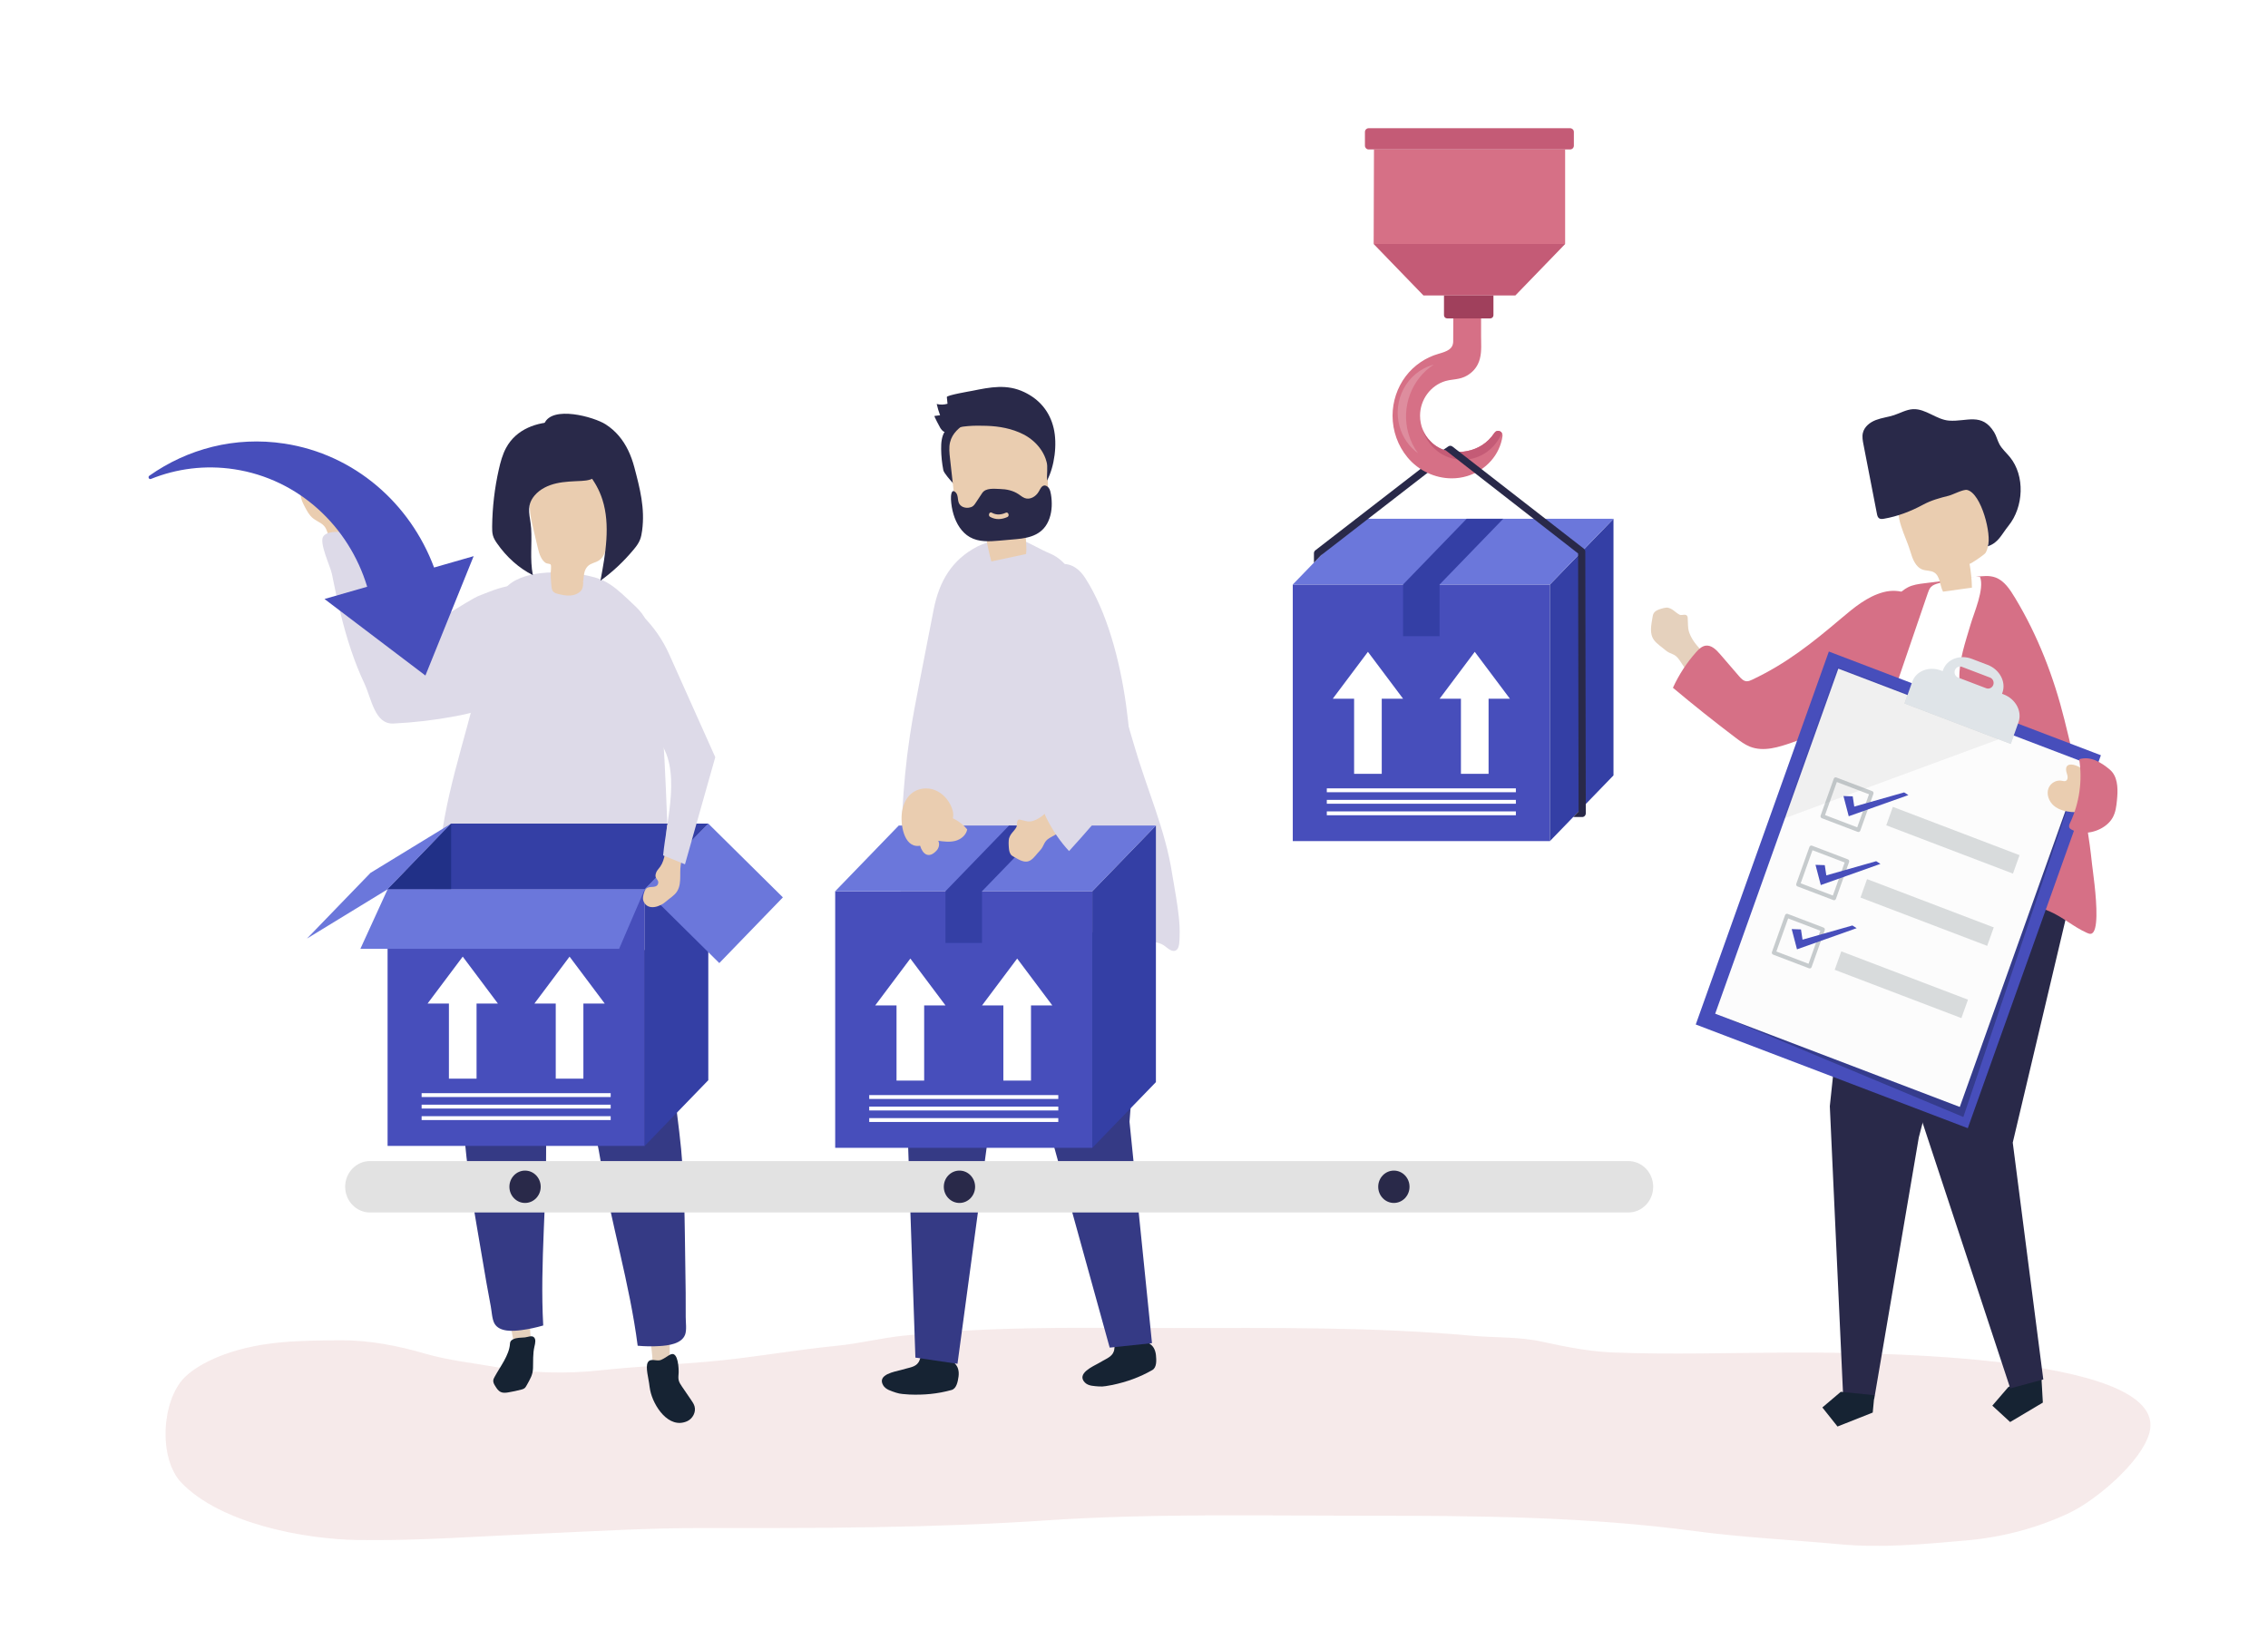 <?xml version="1.0" encoding="utf-8"?>
<!-- Generator: Adobe Illustrator 27.5.0, SVG Export Plug-In . SVG Version: 6.00 Build 0)  -->
<svg version="1.1" xmlns="http://www.w3.org/2000/svg" xmlns:xlink="http://www.w3.org/1999/xlink" x="0px" y="0px"
	 viewBox="0 0 1100 800" style="enable-background:new 0 0 1100 800;" xml:space="preserve">
<g id="Background">
	<rect style="fill:#FFFFFF;" width="1100" height="800"/>
</g>
<g id="Shadow">
	<g style="opacity:0.5;">
		<path style="fill:#EED5D5;" d="M521.964,644.118c-28.193,0.084-56.385,0.762-84.528,3.892c-10.611,1.18-21,3.776-31.635,4.823
			c-21.244,2.092-42.107,5.993-63.426,7.793c-17.168,1.449-34.408,2.305-51.526,4.143c-16.049,1.724-33.816,1.326-49.742-1.522
			c-11.79-2.109-23.633-3.296-35.225-6.682c-12.967-3.789-27.055-6.498-40.565-6.4c-19.266,0.139-38.028,0.155-56.466,6.845
			c-6.472,2.348-14.395,6.209-19.31,11.137c-11.251,11.282-12.774,39.432-1.54,51.133c18.921,19.693,59.305,27.42,85.827,27.785
			c29.063,0.4,57.296-1.758,86.401-3.026c27.045-1.179,54.023-2.856,81.113-2.797c55.328,0.121,110.664,0,165.893-3.696
			c51.888-3.472,103.907-2.28,155.909-2.28c53.326,0,106.291,0.419,159.233,7.506c23.067,3.088,46.568,4.169,69.75,6.332
			c20.762,1.938,40.714-0.038,61.394-1.829c17.365-1.504,34.616-5.964,50.391-13.503c12.487-5.968,34.749-24.507,38.579-38.752
			c10.736-39.935-151.3-38.975-176.179-38.885c-27.831,0.101-55.884,1.016-83.693-0.045c-11.698-0.446-23.224-2.733-34.641-5.238
			c-11.372-2.495-22.83-1.861-34.362-2.91c-48.092-4.374-96.291-3.734-144.536-3.734
			C553.379,644.209,537.671,644.071,521.964,644.118z"/>
	</g>
</g>
<g id="Object">
	<g>
		<g>
			<g>
				<g>
					<path style="fill:#162333;" d="M560.258,655.439c-0.366-1.166-0.971-2.232-1.856-3.003c-0.466-0.406-0.998-0.721-1.451-1.143
						c-2.135-1.984-1.928-3.92-5.012-3.428c-3.509,0.561-7.003,1.292-10.5,1.937c-0.138,0.026-0.284,0.055-0.391,0.152
						c-0.154,0.14-0.186,0.377-0.208,0.593c-0.124,1.258-0.248,2.517-0.372,3.775c-0.335,3.402-3.261,4.448-5.651,5.832
						c-0.614,0.356-1.252,0.715-1.899,1.085c-2.71,1.547-10.947,5.026-6.782,9.381c1.722,1.8,4.651,1.747,6.907,1.944
						c2.179,0.19,4.36-0.388,6.5-0.734c6.857-1.464,13.167-3.682,19.338-7.224c2.21-1.269,2.009-4.747,1.768-7.215
						C560.584,656.733,560.456,656.071,560.258,655.439z"/>
					<g>
						<polygon style="fill:#353A85;" points="546.779,434.863 554.26,463.118 547.815,544.126 558.725,651.561 538.209,653.72 
							509.855,551.265 486.97,439.023 						"/>
					</g>
				</g>
				<g>
					<path style="fill:#162333;" d="M464.974,665.72c-0.084-1.223-0.423-2.409-1.102-3.377c-0.358-0.51-0.8-0.948-1.142-1.47
						c-1.61-2.457-0.958-4.285-4.067-4.574c-3.537-0.329-7.098-0.488-10.642-0.732c-0.14-0.009-0.288-0.018-0.415,0.05
						c-0.182,0.097-0.268,0.32-0.339,0.524c-0.414,1.19-0.827,2.381-1.24,3.571c-1.118,3.219-4.201,3.505-6.843,4.255
						c-0.679,0.193-1.381,0.383-2.096,0.58c-2.991,0.827-11.796,2.155-8.767,7.418c1.252,2.176,4.108,2.853,6.252,3.606
						c2.071,0.727,4.322,0.708,6.479,0.904c6.997,0.285,13.637-0.298,20.451-2.2c2.441-0.682,3.056-4.108,3.397-6.563
						C464.99,667.057,465.019,666.383,464.974,665.72z"/>
					<g>
						<polygon style="fill:#353A85;" points="503.255,448.275 513.117,468.784 478.818,554.584 464.389,661.575 443.974,658.566 
							440.312,552.069 444.236,437.433 						"/>
					</g>
				</g>
			</g>
			<path style="fill:#DDDAE8;" d="M570.396,435.073c-0.814-5.216-1.655-9.56-1.89-11.123c-3.192-21.192-12.375-41.451-18.291-61.917
				c-7.035-24.34-15.238-48.319-24.569-71.819c-3.458-8.71-7.847-18.169-16.302-21.676c-9.72-4.03-19.088-12.184-28.788-6.293
				c-1.982,1.203-4.411,1.775-6.486,2.848c-12.326,6.373-18.535,16.758-21.254,30.697c-2.188,11.215-4.376,22.43-6.564,33.646
				c-1.797,9.21-3.594,18.424-4.992,27.711c-3.659,24.312-4.551,48.987-4.409,73.585c0.071,12.332,0.404,24.662,0.781,36.988
				c0.241,7.878,3.668,4.1,7.896,1.127c7.288-5.125,14.495-10.466,23.053-13.096c4.155-1.277,8.474-1.881,12.782-2.384
				c26.203-3.057,52.949-2.491,78.659,3.566c1.528,0.36,3.085,0.753,4.404,1.628c1.761,1.167,4.302,4.014,6.4,2.076
				c1.304-1.206,1.223-4.72,1.292-6.317C572.393,447.911,571.38,441.378,570.396,435.073z"/>
		</g>
		<g>
			<g>
				<g>
					<path style="fill:#292949;" d="M465.977,213.505c-1.953,4.728-2.582,9.992-2.262,15.14c0.085,1.369,0.161,2.952-0.803,3.875
						c-1.032,0.988,0.151,2.765-0.822,1.71c-0.973-1.055-4.288-4.728-4.57-6.166c-0.661-3.371-1.015-6.807-1.056-10.247
						c-0.036-2.992,0.217-6.15,1.824-8.616c0.953-1.462,2.313-2.568,3.654-3.643c1.944-1.559,3.951-3.136,6.294-3.876
						c4.039-1.275,6.729-0.007,3.407,3.428C469.263,207.57,467.314,210.265,465.977,213.505z"/>
				</g>
				<g>
					<g>
						<path style="fill:#EACDB0;" d="M497.667,268.748c-5.613,1.2-11.227,2.401-16.841,3.601
							c-1.401-5.052-2.453-10.227-3.144-15.457c-5.033-0.331-11.018-1.351-13.275-6.6c-0.711-1.653-0.924-3.515-1.127-5.336
							c-0.839-7.53-1.679-15.061-2.518-22.591c-0.29-2.604-0.577-5.29,0.02-7.805c1.047-4.413,4.568-7.372,8.114-9.385
							c9.049-5.136,20.108-6.226,29.455-1.439c2.488,1.274,4.89,3.003,6.511,5.536c2.499,3.906,2.773,9.046,2.951,13.86
							c0.164,4.443,0.328,8.886,0.493,13.329c0.189,5.11,0.074,11.03-3.393,14.133c-1.84,1.648-4.384,2.2-5.906,4.235
							C496.323,258.416,498.306,264.033,497.667,268.748z"/>
					</g>
				</g>
				<g>
					<path style="fill:#292949;" d="M462.453,249.488c1.375,4.591,4.001,8.826,7.908,11.048c4.428,2.52,9.617,2.147,14.516,1.714
						c2.68-0.237,5.36-0.473,8.04-0.71c6.78-0.599,13.413-2.281,16.112-10.163c1.244-3.635,1.335-7.707,0.692-11.572
						c-0.177-1.062-0.421-2.147-0.998-3.015c-0.578-0.868-1.564-1.471-2.488-1.227c-1.18,0.312-1.759,1.751-2.421,2.893
						c-1.444,2.492-4.285,4.112-6.817,3.155c-0.75-0.284-1.424-0.764-2.095-1.25c-0.275-0.199-0.549-0.399-0.828-0.587
						c-2.767-1.864-5.983-2.498-9.139-2.572c-2.738-0.064-6.822-0.659-8.573,1.985c-1.019,1.538-2.038,3.076-3.056,4.615
						c-0.42,0.633-0.85,1.279-1.431,1.72c-0.599,0.455-1.322,0.663-2.043,0.758c-1.813,0.24-3.943-0.41-4.762-2.277
						c-0.357-0.813-0.414-1.74-0.54-2.632c-0.126-0.892-0.354-1.829-0.947-2.443c-2.268-2.347-2.421,1.814-2.355,3.22
						C461.345,244.634,461.743,247.118,462.453,249.488z M481.011,248.697c2.301,1.272,4.547,1.037,6.845,0.015
						c1.181-0.525,1.923,1.568,0.744,2.092c-2.774,1.233-5.62,1.456-8.384-0.071C479.066,250.097,479.854,248.057,481.011,248.697z"
						/>
				</g>
				<g>
					<path style="fill:#292949;" d="M455.944,201.427c-0.663-1.773-1.206-3.595-1.624-5.448c1.718,0.422,3.536,0.381,5.232-0.121
						c-0.109-1.084-0.218-2.168-0.327-3.252c-0.086-0.902,11.446-2.848,12.38-3.036c8.743-1.761,16.736-3.4,25.234,0.674
						c7.259,3.479,12.291,9.334,14.2,17.48c1.823,7.783,0.442,18.374-3.217,25.42c-0.194-2.105,0.438-7.194-0.242-9.138
						c-0.498-1.969-1.358-3.825-2.451-5.504c-2.184-3.353-5.305-6.03-8.771-7.799c-5.527-2.821-11.727-3.94-17.824-4.139
						c-5.586-0.182-12.368-0.165-17.643,1.983c-2.536,1.033-2.897,1.771-4.769-0.822c-0.33-0.457-3.138-5.914-2.922-5.942
						C454.113,201.664,455.029,201.546,455.944,201.427z"/>
				</g>
			</g>
		</g>
	</g>
	<g>
		<g>
			<g>
				<path style="fill:#EACDB0;" d="M151.773,235.842c1.171,0.824,2.122,2.216,2.867,3.512c1.211,2.106,2.832,4.514,5.202,4.468
					c2.049-0.04,3.715-1.988,5.763-2.029c2.239-0.044,3.929,2.253,4.365,4.523c0.436,2.27,0.024,4.619,0.171,6.929
					c0.266,4.173,3.23,9.944-0.873,13.017c-1.166,0.873-4.314,1.744-5.721,1.309c-2.078-0.642-1.854-1.607-2.626-3.671
					c-0.84-2.246-1.679-4.493-2.519-6.739c-1.25-3.345-4.047-3.725-6.617-5.769c-1.742-1.385-2.843-3.44-3.894-5.435
					c-1.008-1.911-2.042-3.923-2.054-6.099c-0.012-2.176,1.382-4.527,3.477-4.735C150.223,235.033,151.041,235.327,151.773,235.842z
					"/>
				<path style="fill:#DDDAE8;" d="M170.34,315.572c-4.077-12.068-6.856-24.599-9.354-37.128
					c-0.745-3.738-6.316-15.077-4.203-18.223c2.576-3.836,13.579-1.962,16.723,0.094c4.095,2.676,6.744,10.296,8.878,14.584
					c5.845,11.746,10.555,24.893,20.948,33.301c-1.478-1.196,25.579-17.818,28.202-18.866c8.681-3.468,27.261-11.816,27.217,3.244
					c-0.018,6.388-0.237,12.775-0.656,19.148c-0.704,10.717-5.346,21.532-14.268,27.54c-6.877,4.631-15.058,6.683-23.134,8.2
					c-9.874,1.854-19.868,3.028-29.893,3.511c-9.076,0.437-10.625-12.124-14.068-19.42
					C174.277,326.35,172.177,321.008,170.34,315.572z"/>
			</g>
			<g>
				<g>
					<g>
						<path style="fill:#E5D1BD;" d="M316.316,662.625c2.868,0.366,5.56-0.525,8.368-0.687c0.425-10.196-0.108-20.028-1.682-30.212
							c-4.612,4.726-8.108,1.618-8.472,10.982C314.412,645.74,317.133,658.05,316.316,662.625z"/>
						<path style="fill:#162333;" d="M325.592,656.908c3.341-1.02,3.637,7.106,3.558,9.007c-0.047,1.143-0.242,2.3-0.022,3.421
							c0.242,1.234,0.962,2.301,1.666,3.329c1.472,2.153,2.945,4.305,4.417,6.458c0.662,0.968,1.335,1.959,1.656,3.097
							c0.795,2.82-0.948,6.007-3.553,7.182c-9.039,4.074-16.458-7.505-17.96-14.952c-0.23-1.141-0.381-2.298-0.531-3.454
							c-0.311-2.39-1.76-7.648-0.725-9.904c1.207-2.633,4.31-0.493,6.468-1.386C322.568,658.877,324.24,657.322,325.592,656.908z"/>
					</g>
					<path style="fill:#353A85;" d="M272.008,491.62c6.931,23.533,15.15,46.636,19.22,71.084
						c5.028,30.202,14.175,59.902,18.051,90.103c3.554,0.328,7.132,0.38,10.694,0.155c4.084-0.258,10.584-1.012,12.298-5.505
						c0.876-2.296,0.291-6.148,0.31-8.586c0.061-7.807-0.052-15.616-0.18-23.422c-0.363-22.085-0.219-44.411-2.946-66.322
						c-2.869-23.05-5.559-46.168-7.933-69.185c-1.227-11.896-2.892-23.745-5.094-35.491c-0.568-3.027-6.495-34.226-8.002-34.067
						c-17.892,1.88-34.813,6.979-50.774,15.542c-1.551,0.832-3.06,1.844-3.671,3.451c-0.612,1.608-0.216,3.047,0.187,4.561
						c3.839,14.446,9.265,28.1,13.413,42.508C269.023,481.459,270.492,486.473,272.008,491.62z"/>
				</g>
				<g>
					<g>
						<path style="fill:#E5D1BD;" d="M258.341,653.991c-2.751,0.916-5.556,0.563-8.344,0.95c-2.27-9.932-3.533-19.693-3.838-30.001
							c5.389,3.746,8.257,0.015,10.317,9.142C257.143,637.037,256.707,649.656,258.341,653.991z"/>
						<path style="fill:#162333;" d="M247.34,651.836c-0.309,5.524-4.841,11.226-7.441,16.058c-0.306,0.568-0.618,1.16-0.665,1.808
							c-0.07,0.964,0.454,1.854,0.958,2.668c0.699,1.13,1.461,2.319,2.641,2.878c1.159,0.549,2.505,0.386,3.763,0.177
							c2.107-0.35,4.198-0.8,6.265-1.348c0.515-0.136,1.041-0.285,1.472-0.606c0.511-0.38,0.838-0.964,1.149-1.53
							c1.599-2.903,2.936-4.951,3.041-8.283c0.108-3.442-0.117-7.027,0.678-10.398c0.391-1.634,0.905-3.724-0.415-4.711
							c-1.02-0.763-3.011,0.09-4.174,0.217c-2.052,0.224-3.925-0.016-5.858,0.978c-0.394,0.202-0.78,0.451-1.036,0.821
							C247.457,650.94,247.365,651.375,247.34,651.836z"/>
					</g>
					<path style="fill:#353A85;" d="M270.786,477.427c-2.531,24.46-6.406,48.747-5.961,73.55
						c0.549,30.641-3.038,61.588-1.356,92.003c-3.431,1.012-6.936,1.757-10.476,2.228c-4.058,0.54-10.579,1.06-13.08-3.02
						c-1.278-2.085-1.403-5.982-1.865-8.373c-1.478-7.656-2.787-15.348-4.079-23.04c-3.656-21.763-7.855-43.663-9.158-65.713
						c-1.371-23.197-2.93-46.425-4.78-69.494c-0.957-11.923-1.475-23.884-1.446-35.849c0.007-3.083,0.16-34.878,1.669-35.015
						c17.915-1.627,35.461,0.096,52.694,5.409c1.675,0.516,3.34,1.217,4.233,2.677c0.893,1.46,0.766,2.951,0.645,4.516
						c-1.146,14.934-3.994,29.398-5.45,44.356C271.871,466.867,271.34,472.077,270.786,477.427z"/>
				</g>
				<path style="fill:#DDDAE8;" d="M291.54,281.17c0.284,0.118,0.565,0.241,0.844,0.37c4.668,2.15,8.541,5.755,12.329,9.301
					c5.689,5.326,8.506,7.68,10.405,15.187c1.771,7.001,2.718,14.34,3.646,21.501c4.76,36.767,4.082,73.065,6.922,109.994
					c0.773,10.052,1.15,21.839-6.363,28.273c-12.106-10.928-27.992-12.447-43.351-13.359c-10.785-0.641-21.133-4.868-32.013-4.256
					c-10.398,0.585-19.277-2.612-29.802-2.52c-2.538,0.022-5.757-0.195-6.622-2.661c4.244-11.031,4.843-23.126,6.312-34.901
					c3.799-30.456,15.206-59.227,20.824-89.369c1.91-10.245,3.565-27.34,11.728-34.702c8.871-8.001,28.054-7.053,38.766-4.76
					C287.333,279.733,289.487,280.316,291.54,281.17z"/>
				<g>
					<g>
						<g>
							<g>
								<path style="fill:#EACDB0;" d="M282.16,286.039c-0.188,0.331-0.433,0.645-0.754,0.937c-1.266,1.153-2.966,1.749-4.628,1.896
									c-2.191,0.195-4.38-0.308-6.514-0.859c-2.882-0.745-2.683-2.503-2.956-5.261c-0.149-1.508-0.211-3.022-0.237-4.536
									c-0.014-0.83,0.457-3.772-0.021-4.381c-0.325-0.413-1.74-0.363-2.339-0.732c-0.949-0.585-1.713-1.605-2.249-2.584
									c-0.864-1.579-1.29-3.367-1.706-5.129c-0.723-3.066-1.447-6.132-2.17-9.198c-0.739-3.133-1.482-6.291-1.598-9.514
									c-0.175-4.857,0.954-11.633,4.675-14.959c3.394-3.034,8.152-3.888,12.489-4.205c5.743-0.42,11.594,1.005,16.347,4.421
									c1.919,1.38,3.715,3.128,4.766,5.449c1.62,3.578,1.245,7.905,0.829,11.947c-0.384,3.73-0.769,7.461-1.153,11.191
									c-0.442,4.291-1.232,9.219-4.479,11.37c-1.724,1.142-3.903,1.28-5.408,2.786c-1.884,1.886-1.933,4.878-2.145,7.397
									C282.786,283.513,282.816,284.884,282.16,286.039z"/>
							</g>
						</g>
					</g>
				</g>
				<path style="fill:#292949;" d="M257.319,253.585c0.122,0.855,0.228,1.732,0.286,2.635c0.494,7.684-0.657,15.076,0.833,22.783
					c-6.698-3.377-12.702-8.709-17.38-15.435c-0.804-1.156-1.584-2.384-1.983-3.827c-0.38-1.377-0.392-2.868-0.376-4.331
					c0.104-9.345,1.198-18.698,3.247-27.752c0.813-3.593,1.794-7.188,3.475-10.319c5.065-9.441,15.235-12.598,24.388-12.696
					c5.3-0.057,10.847,0.751,15.133,4.447c4.625,3.988,5.877,10.879,5.652,16.764c-0.055,1.444-0.157,2.948-0.861,4.196
					c-1.461,2.591-4.819,3.094-7.716,3.243c-4.071,0.208-8.177,0.276-12.158,1.178c-3.981,0.902-7.897,2.727-10.58,5.898
					C255.514,244.818,256.652,248.888,257.319,253.585z"/>
				<path style="fill:#292949;" d="M304.675,218.466c1.248,2.579,2.227,5.343,2.99,8.232c2.697,10.206,5.228,19.863,3.773,30.68
					c-0.202,1.505-0.468,3.017-1.01,4.4c-0.729,1.861-1.921,3.393-3.128,4.844c-4.827,5.801-10.24,10.872-16.072,15.054
					c2.462-13.032,4.881-27.001,0.948-39.315c-3.055-9.565-9.445-16.35-16.44-21.563c-3.908-2.912-14.431-8.809-11.733-15.312
					c3.716-8.958,24.081-3.256,29.724,0.353C298.707,209.022,302.215,213.385,304.675,218.466z"/>
			</g>
		</g>
	</g>
	<g>
		<rect x="405.077" y="432.327" style="fill:#474EBB;" width="124.71" height="124.476"/>
		<polygon style="fill:#343FA5;" points="529.787,556.804 560.626,524.927 560.626,400.451 529.787,432.327 		"/>
		<polygon style="fill:#6B77DB;" points="529.787,432.327 560.626,400.451 435.916,400.451 405.077,432.327 		"/>
		<polygon style="fill:#343FA5;" points="489.405,400.451 458.565,432.328 458.565,457.416 476.277,457.416 476.277,432.328 
			476.299,432.328 507.138,400.451 		"/>
		<g>
			<polygon style="fill:#FFFFFF;" points="493.339,464.985 476.288,487.735 486.636,487.735 486.636,524.179 500.042,524.179 
				500.042,487.735 510.39,487.735 			"/>
			<polygon style="fill:#FFFFFF;" points="424.474,487.735 434.822,487.735 434.822,524.179 448.228,524.179 448.228,487.735 
				458.576,487.735 441.525,464.985 			"/>
		</g>
		<g>
			<rect x="421.584" y="531.219" style="fill:#FFFFFF;" width="91.697" height="1.874"/>
			<rect x="421.584" y="536.803" style="fill:#FFFFFF;" width="91.697" height="1.874"/>
			<rect x="421.584" y="542.387" style="fill:#FFFFFF;" width="91.697" height="1.874"/>
		</g>
	</g>
	<g>
		<rect x="187.983" y="431.398" style="fill:#474EBB;" width="124.71" height="124.476"/>
		<polygon style="fill:#343FA5;" points="312.693,555.874 343.532,523.998 343.532,399.522 312.693,431.398 		"/>
		<polygon style="fill:#343FA5;" points="312.693,431.398 343.532,399.522 218.822,399.522 187.983,431.398 		"/>
		<g>
			<polygon style="fill:#FFFFFF;" points="276.245,464.055 259.194,486.806 269.542,486.806 269.542,523.25 282.948,523.25 
				282.948,486.806 293.296,486.806 			"/>
			<polygon style="fill:#FFFFFF;" points="207.38,486.806 217.728,486.806 217.728,523.25 231.134,523.25 231.134,486.806 
				241.482,486.806 224.431,464.055 			"/>
		</g>
		<polygon style="fill:#6B77DB;" points="343.532,399.522 379.707,435.308 348.868,467.185 312.693,431.398 		"/>
		<polygon style="fill:#6B77DB;" points="218.806,399.522 179.688,423.429 148.864,455.305 187.983,431.398 		"/>
		<polygon style="fill:#213087;" points="218.806,399.522 218.806,431.398 187.983,431.398 		"/>
		<polygon style="fill:#6B77DB;" points="312.693,431.398 300.272,460.271 174.783,460.271 187.983,431.398 		"/>
		<g>
			<rect x="204.489" y="530.29" style="fill:#FFFFFF;" width="91.697" height="1.874"/>
			<rect x="204.489" y="535.874" style="fill:#FFFFFF;" width="91.697" height="1.874"/>
			<rect x="204.489" y="541.458" style="fill:#FFFFFF;" width="91.697" height="1.874"/>
		</g>
	</g>
	<path style="fill:#474EBB;" d="M210.531,275.3c-11.573-31.039-38.53-54.924-72.64-60.121c-23.885-3.639-46.975,2.541-65.453,15.59
		c-0.843,0.596-0.183,1.942,0.768,1.559c12.441-5.008,26.265-6.855,40.418-4.699c31.291,4.767,55.634,27.738,64.459,56.991
		l-20.7,5.946l24.279,18.414l24.666,18.708l10.108-25.015l13.289-32.887L210.531,275.3z"/>
	<g>
		<g>
			<rect x="627.008" y="283.539" style="fill:#474EBB;" width="124.71" height="124.476"/>
			<polygon style="fill:#343FA5;" points="751.718,408.015 782.557,376.139 782.557,251.662 751.718,283.539 			"/>
			<polygon style="fill:#6B77DB;" points="751.718,283.539 782.557,251.662 657.847,251.662 627.008,283.539 			"/>
			<polygon style="fill:#343FA5;" points="711.335,251.662 680.496,283.539 680.496,308.628 698.208,308.628 698.208,283.539 
				698.229,283.539 729.069,251.662 			"/>
			<g>
				<polygon style="fill:#FFFFFF;" points="715.27,316.196 698.219,338.946 708.567,338.946 708.567,375.391 721.973,375.391 
					721.973,338.946 732.321,338.946 				"/>
				<polygon style="fill:#FFFFFF;" points="646.405,338.946 656.753,338.946 656.753,375.391 670.159,375.391 670.159,338.946 
					680.507,338.946 663.456,316.196 				"/>
			</g>
			<g>
				<rect x="643.514" y="382.431" style="fill:#FFFFFF;" width="91.697" height="1.874"/>
				<rect x="643.514" y="388.014" style="fill:#FFFFFF;" width="91.697" height="1.874"/>
				<rect x="643.514" y="393.598" style="fill:#FFFFFF;" width="91.697" height="1.874"/>
			</g>
		</g>
		<g>
			<path style="fill:#292949;" d="M694.472,227.73c0.79-0.57,0.981-1.695,0.429-2.51c-0.55-0.812-1.635-1.014-2.428-0.442
				l-54.459,42.134c-0.468,0.337-0.745,0.888-0.745,1.476v4.544l3.488-3.605l0,0L694.472,227.73z"/>
		</g>
		<g>
			<g>
				<path style="fill:#D67086;" d="M727.378,209.152c-0.962-0.383-1.981-0.058-2.547,0.806c-6.959,10.545-18.822,9.247-19.059,9.229
					c-9.391,0-17.032-7.862-17.032-17.524c0-7.739,5.054-14.655,12.29-16.82c1.209-0.362,2.44-0.529,3.742-0.706
					c1.796-0.244,3.652-0.497,5.46-1.299c2.91-1.292,5.245-3.505,6.574-6.231c1.719-3.528,1.641-7.448,1.564-11.239
					c-0.015-0.753-0.031-1.5-0.031-2.236v-8.672c0-0.559-0.438-1.012-0.979-1.012h-11.519c-0.539,0-0.977,0.451-0.979,1.008
					c0,0-0.042,10.812-0.046,11.063c-0.015,3.792-2.849,4.9-7.177,6.132c-6.208,1.768-11.895,5.638-15.862,10.889
					c-4.109,5.439-6.372,12.23-6.372,19.12c0,7.399,2.576,14.579,7.251,20.217c5.394,6.503,13.434,10.167,21.48,10.167
					c2.509,0,5.02-0.357,7.45-1.094c9.181-2.786,15.912-10.414,17.147-19.436C728.875,210.483,728.331,209.532,727.378,209.152z"/>
				<path style="fill:#C45B76;" d="M727.378,209.152c-0.962-0.383-1.981-0.058-2.547,0.807v-0.001
					c-6.959,10.545-19.501,10.378-25.596,7.882c0.015,0.007,0.028,0.015,0.042,0.022c-0.015-0.007-0.028-0.015-0.042-0.022
					c-1.726-0.741-3.299-1.775-4.683-3.027c-2.623-2.51-4.022-4.743-4.828-7.276c2.426,9.007,10.189,15.481,19.676,15.481
					c8.539,0,15.866-5.355,19.014-12.993C728.176,209.645,727.827,209.331,727.378,209.152z"/>
				<path style="opacity:0.2;fill:#FFFFFF;" d="M695.324,176.898c-0.202,0.055-0.406,0.088-0.608,0.149
					c-12.374,3.713-19.492,17.091-15.9,29.881c1.535,5.465,4.786,9.927,8.962,12.968c-2.058-2.812-3.687-6.032-4.695-9.62
					C679.431,197.271,684.78,183.792,695.324,176.898z"/>
				<g>
					<polygon style="fill:#D67086;" points="666.388,72.49 759.107,72.49 759.107,118.367 666.239,118.367 					"/>
					<polygon style="fill:#C45B76;" points="666.239,118.367 690.39,143.329 712.673,143.329 734.957,143.329 759.107,118.367 					
						"/>
					<path style="fill:#A0405C;" d="M722.781,154.462h-20.878c-0.859,0-1.555-0.696-1.555-1.555v-9.577h23.987v9.577
						C724.336,153.765,723.64,154.462,722.781,154.462z"/>
				</g>
			</g>
			<path style="fill:#C45B76;" d="M761.53,72.49h-97.712c-1,0-1.811-0.811-1.811-1.811v-6.668c0-1,0.811-1.811,1.811-1.811h97.713
				c1,0,1.811,0.811,1.811,1.811v6.668C763.34,71.679,762.53,72.49,761.53,72.49z"/>
		</g>
		<path style="fill:#292949;" d="M768.882,267.596c0-0.552-0.247-1.073-0.668-1.414l-63.74-49.552
			c-0.631-0.517-1.526-0.514-2.162,0.007l-2.219,1.524l1.191,0.385l64.111,49.931l0.234,125.155l-2.616,2.705h4.362
			c0.463,0,0.908-0.19,1.235-0.529c0.327-0.339,0.509-0.798,0.509-1.277L768.882,267.596z"/>
	</g>
	<g>
		<path style="fill:#E2E2E2;" d="M789.743,588.167h-610.27c-6.663,0-12.064-5.583-12.064-12.47l0,0
			c0-6.887,5.401-12.47,12.064-12.47h610.27c6.663,0,12.064,5.583,12.064,12.47l0,0
			C801.808,582.584,796.406,588.167,789.743,588.167z"/>
		<ellipse style="fill:#292949;" cx="254.654" cy="575.697" rx="7.591" ry="7.847"/>
		<ellipse style="fill:#292949;" cx="465.346" cy="575.697" rx="7.591" ry="7.847"/>
		<ellipse style="fill:#292949;" cx="676.039" cy="575.697" rx="7.591" ry="7.847"/>
	</g>
	<g>
		<g>
			<g>
				<path style="fill:#EACDB0;" d="M333.222,411.261c1.121-2.713,1.977-5.526,2.821-8.341c-4.151-0.989-8.311-1.931-12.487-2.778
					c-0.084,0.798-0.164,1.59-0.235,2.369c-0.36,3.973-0.114,8.026-0.871,11.956c-0.389,2.017-1.006,4.183-2.188,5.871
					c-1.043,1.49-2.007,2.111-2.327,4.144c-0.296,1.879,2.071,2.512,1.135,4.472c-1.018,2.133-4.062,0.589-5.64,2.12
					c-0.451,0.438-0.71,1.042-0.933,1.638c-0.575,1.535-0.972,3.318-0.241,4.781c2.224,4.45,8.008,2.265,10.644-0.107
					c1.792-1.612,4.168-2.874,5.483-4.976c2.703-4.32,0.698-10.014,2.192-14.7C331.281,415.491,332.334,413.41,333.222,411.261z"/>
			</g>
		</g>
		<path style="fill:#DDDAE8;" d="M298.28,337.849c4.84,7.866,14.323,13.434,20.555,20.573c12.163,13.933,4.366,39.504,2.792,56.524
			l10.595,4.324l14.693-51.959l-22.305-49.821c-6.473-14.459-18.069-25.798-32.394-31.679l-10.076-4.136
			c3.956,1.651,8.6,30.894,9.844,35.363c1.65,5.927,2.552,13.499,5.288,18.995C297.579,336.653,297.916,337.257,298.28,337.849z"/>
	</g>
	<g>
		<g>
			<g>
				<path style="fill:#E5D1BD;" d="M807.966,294.784c0.284-0.033,0.578-0.064,0.85-0.013c2.537,0.474,3.585,2.292,5.892,3.462
					c1.029,0.522,3.556-1.046,3.839,1.41c0.104,0.907,0.057,3.167,0.262,5.102c0.299,2.822,2.327,6.212,4.418,8.597
					c2.81,3.205,5.857,6.529,9.073,9.243c6.756,5.7,14.884,11.275,22.576,15.548c7.393-12.815,22.125-20.69,36.515-19.518
					c1.504,0.122,3.057,0.356,4.325,1.2c1.073,0.714,1.855,1.811,2.483,2.958c6.65,12.132-4.756,18.125-13.751,23.352
					c-5.614,3.262-11.513,6.206-17.534,8.578c-8.432,3.322-15.611,0.243-22.81-4.98c-7.629-5.535-15.261-11.283-21.603-18.396
					c-3.083-3.457-5.314-7.265-7.909-11.07c-2.565-3.761-4.041-2.371-7.103-5.067c-1.708-1.505-3.725-2.705-5.138-4.519
					c-2.534-3.252-1.465-7.421-0.877-11.159c0.146-0.93,0.242-1.56,0.758-2.264c0.839-1.146,2.138-1.52,3.415-1.938
					C806.404,295.061,807.182,294.874,807.966,294.784z"/>
			</g>
			<g>
				<path style="fill:#D67086;" d="M882.94,354.716c-4.565,2.048-9.129,3.855-13.59,5.418c-6.651,2.33-13.96,4.66-20.53,2.095
					c-2.533-0.989-4.76-2.648-6.945-4.301c-10.358-7.833-20.526-15.935-30.491-24.294c2.876-6.302,6.683-12.149,11.247-17.276
					c1.281-1.439,2.767-2.899,4.642-3.152c2.787-0.376,5.138,1.992,7.008,4.161c3.045,3.532,6.089,7.065,9.134,10.597
					c0.988,1.146,2.126,2.373,3.606,2.501c0.966,0.083,1.902-0.327,2.784-0.744c16.68-7.872,29.063-17.772,43.138-29.693
					c6.205-5.253,12.673-10.648,20.433-12.742c16.571-4.471,30.141,14.139,19.785,28.999
					C921.356,333.228,902.131,346.104,882.94,354.716z"/>
			</g>
		</g>
		<g>
			<g>
				<g>
					<polygon style="fill:#162333;" points="990.32,671.942 990.799,680.386 974.939,689.821 966.291,681.872 973.981,672.933 
						989.841,663.498 					"/>
				</g>
				<g>
					<polygon style="fill:#292949;" points="1001.524,415.492 1002.979,441.137 976.203,554.269 991.021,669.169 975.006,673.502 
						929.505,535.656 928.416,494.081 938.889,408.521 					"/>
				</g>
			</g>
			<g>
				<g>
					<polygon style="fill:#292949;" points="898.862,429.292 887.478,536.619 893.94,677.142 909.003,678.667 930.629,551.798 
						963.354,426.052 					"/>
				</g>
				<g>
					<polygon style="fill:#162333;" points="909.092,676.805 908.294,685.224 891.208,691.993 883.861,682.75 892.803,675.157 					
						"/>
				</g>
			</g>
			<g>
				<path style="fill:#D67086;" d="M1015.863,429.09c1.073,9.79,1.941,23.038-1.662,23.866c-0.675,0.155-1.361-0.132-1.988-0.413
					c-6.619-2.964-11.521-7.551-18.039-10.402c-6.831-2.989-14.452-4.201-21.878-4.852c-11.109-1.034-22.391-1.261-33.542-0.412
					c-8.766,0.667-17.492,2.267-26.141,3.838c-7.196,1.307-13.747,4.165-21.18,4.332c-7.619,0.171-15.288-1.523-22.122-5.024
					c-0.25-0.128-0.516-0.276-0.638-0.535c-0.133-0.284-0.058-0.621,0.021-0.926c1.159-4.526,1.888-8.968,4.376-12.86
					c2.778-4.346,4.553-9.703,6.413-14.528c3.876-10.055,7.436-20.546,9.834-31.094c3.761-14.385,8.265-28.477,11.856-42.893
					c2.489-9.992,4.669-20.129,8.395-29.731c2.918-7.518,8.322-18.609,15.668-22.49c2.486-1.314,5.325-1.679,8.098-2.023
					c8.41-1.045,16.82-2.091,25.231-3.136c3.066-0.381,6.258-0.75,9.175,0.295c4.372,1.566,7.149,5.901,9.599,9.958
					c10.988,18.194,18.735,38.196,23.929,59.086c2.712,10.908,5.296,21.85,7.527,32.867c2.49,12.294,4.549,24.686,5.854,37.169
					C1014.796,420.568,1015.353,424.439,1015.863,429.09z"/>
			</g>
			<g>
				<path style="fill:#FFFFFF;" d="M950.317,329.202c0.118,4.969,1.236,9.847,2.348,14.685
					c6.774,29.462,13.548,58.923,20.321,88.385c-22.66,1.931-45.319,3.862-67.979,5.792c-0.167-11.262-0.334-22.524-0.501-33.786
					c-0.107-7.22-0.213-14.465,0.631-21.64c1.361-11.573,5.157-22.703,8.929-33.728c6.969-20.372,13.939-40.745,20.908-61.117
					c0.373-1.09,0.767-2.216,1.558-3.049c0.947-0.998,2.321-1.432,3.64-1.799c6.37-1.773,13.592-3.444,20.183-3.071
					c2.166,5.967-2.894,17.172-4.614,23.075C953.236,311.537,950.1,320.124,950.317,329.202z"/>
			</g>
			<g>
				<g>
					<path style="fill:#EACDB0;" d="M942.381,287.018c4.674-0.653,9.349-1.306,14.023-1.959c-0.088-3.887-0.477-7.766-1.162-11.589
						c0.083,0.464,7.232-4.336,7.815-5.328c1.677-2.853,1.503-7.363,2.019-10.617c1.097-6.933,2.017-14.709-1.976-20.394
						c-4.135-5.887-12.083-7.287-19.106-6.815c-8.819,0.592-18.408,4.169-22.244,12.398c-3.464,7.433,2.608,17.341,4.738,24.656
						c1.05,3.606,2.527,7.695,5.967,8.935c1.826,0.658,3.946,0.369,5.614,1.381C941.011,279.472,940.776,283.907,942.381,287.018z"
						/>
				</g>
				<g>
					<path style="fill:#292949;" d="M906.698,230.546c-0.967-4.977-1.933-9.954-2.9-14.932c-0.359-1.849-0.717-3.768-0.29-5.601
						c0.71-3.048,3.452-5.169,6.296-6.26c2.844-1.091,5.912-1.411,8.803-2.36c3.086-1.013,6.019-2.752,9.253-2.909
						c6.15-0.298,11.358,5.132,17.501,5.562c8.506,0.595,15.854-4.101,21.816,5.62c1.096,1.786,1.544,3.919,2.534,5.769
						c1.279,2.39,3.381,4.173,5.085,6.261c7.494,9.18,6.664,24.263-0.638,33.33c-3.54,4.396-4.812,8.191-10.065,9.989
						c2.002-5.396-3.059-25.662-9.992-27.336c-1.836-0.442-6.99,2.316-8.938,2.8c-4.315,1.073-8.502,2.199-12.461,4.347
						c-5.875,3.189-12.34,5.667-18.904,6.799c-0.839,0.145-1.782,0.266-2.471-0.25c-0.648-0.486-0.852-1.375-1.01-2.186
						C909.112,242.975,907.905,236.76,906.698,230.546z"/>
				</g>
			</g>
		</g>
		<g>
			<g>
				<g>
					<polygon style="fill:#474EBB;" points="954.4,547.281 822.457,496.974 887.008,316.057 1018.951,366.365 					"/>
					<polygon style="opacity:0.26;fill:#000909;" points="835.074,492.955 837.049,493.708 952.242,541.848 1010.241,369.589 
						1004.254,369.125 					"/>
					<polygon style="fill:#FCFCFC;" points="950.519,536.972 831.884,491.739 891.607,324.356 1010.241,369.589 					"/>
					<polygon style="opacity:0.05;fill:#000004;" points="891.189,323.47 976.519,356.005 864.713,397.226 					"/>
					<g>
						<polygon style="opacity:0.12;fill:#000100;" points="975.228,360.881 923.704,341.236 925.477,336.266 977.001,355.911 						
							"/>
						<g>
							<path style="fill:#DFE4E8;" d="M971.804,336.852l-0.799-0.305l0.198-0.554c1.862-5.218-1.357-11.25-7.19-13.474l-7.682-2.929
								c-5.833-2.224-12.07,0.203-13.931,5.421l-0.198,0.554l-0.799-0.305c-5.832-2.224-12.07,0.203-13.931,5.421l-3.766,10.555
								l51.523,19.645l3.766-10.555C980.855,345.108,977.636,339.076,971.804,336.852z M963.312,333.861l-13.575-5.176
								c-1.387-0.529-2.106-2.128-1.598-3.554c0.509-1.426,2.06-2.16,3.448-1.631l13.575,5.176c1.388,0.529,2.107,2.128,1.598,3.554
								C966.251,333.657,964.7,334.39,963.312,333.861z"/>
						</g>
					</g>
				</g>
				<g style="opacity:0.47;">
					<path style="fill:#8B9498;" d="M908.059,383.781c-5.806-2.214-11.612-4.427-17.418-6.641c-0.49-0.187-1.06,0.081-1.24,0.586
						c-2.128,5.966-4.257,11.931-6.386,17.897c-0.18,0.504,0.083,1.091,0.575,1.278c5.806,2.214,11.612,4.427,17.418,6.641
						c0.266,0.101,0.504,0.079,0.703-0.015c0.014-0.005,0.028-0.012,0.041-0.018c0.008-0.004,0.016-0.008,0.023-0.012
						c0.201-0.093,0.374-0.265,0.473-0.541c2.128-5.966,4.257-11.931,6.385-17.897C908.814,384.555,908.551,383.969,908.059,383.781
						z M900.766,401.332c-5.201-1.983-10.402-3.966-15.603-5.949c1.907-5.344,3.814-10.688,5.72-16.033
						c5.201,1.983,10.402,3.966,15.603,5.949C904.58,390.644,902.673,395.988,900.766,401.332z"/>
					<path style="fill:#8B9498;" d="M896.253,416.872c-5.806-2.214-11.612-4.427-17.418-6.641c-0.49-0.187-1.06,0.081-1.24,0.586
						c-2.128,5.966-4.257,11.931-6.386,17.897c-0.18,0.504,0.083,1.091,0.575,1.278c5.806,2.214,11.612,4.427,17.418,6.641
						c0.266,0.102,0.504,0.079,0.703-0.015c0.014-0.005,0.027-0.012,0.041-0.018c0.008-0.004,0.016-0.008,0.023-0.012
						c0.201-0.093,0.374-0.265,0.473-0.541c2.129-5.966,4.257-11.931,6.386-17.897C897.007,417.646,896.744,417.059,896.253,416.872
						z M888.96,434.423c-5.201-1.983-10.402-3.966-15.603-5.949c1.907-5.344,3.814-10.688,5.72-16.033
						c5.201,1.983,10.402,3.966,15.603,5.949C892.773,423.734,890.867,429.078,888.96,434.423z"/>
					<path style="fill:#8B9498;" d="M884.446,449.962c-5.806-2.214-11.612-4.427-17.418-6.641c-0.49-0.187-1.059,0.081-1.24,0.586
						c-2.129,5.965-4.257,11.931-6.386,17.897c-0.18,0.504,0.083,1.091,0.575,1.278c5.806,2.214,11.612,4.427,17.418,6.641
						c0.266,0.102,0.504,0.079,0.703-0.015c0.014-0.005,0.028-0.012,0.041-0.018c0.008-0.004,0.016-0.008,0.023-0.012
						c0.201-0.093,0.374-0.265,0.473-0.541c2.129-5.966,4.257-11.931,6.386-17.897C885.2,450.736,884.937,450.15,884.446,449.962z
						 M877.153,467.513c-5.201-1.983-10.402-3.966-15.603-5.949c1.907-5.344,3.814-10.688,5.72-16.033
						c5.201,1.983,10.402,3.966,15.603,5.949C880.967,456.825,879.06,462.169,877.153,467.513z"/>
				</g>
				<polygon style="fill:#474EBB;" points="894.092,386.148 898.584,386.304 899.341,391.265 923.523,384.389 925.584,385.694 
					896.657,395.953 				"/>
				<polygon style="fill:#474EBB;" points="880.534,419.524 885.027,419.68 885.783,424.641 909.965,417.765 912.026,419.07 
					883.1,429.329 				"/>
				<polygon style="fill:#474EBB;" points="868.997,450.705 873.489,450.861 874.246,455.822 898.428,448.946 900.489,450.251 
					871.562,460.51 				"/>
				<polygon style="opacity:0.32;fill:#8B9498;" points="951.293,493.875 889.847,470.447 893.04,461.499 954.486,484.927 				"/>
				<polygon style="opacity:0.32;fill:#8B9498;" points="963.798,458.827 902.352,435.399 905.545,426.451 966.991,449.879 				"/>
				<polygon style="opacity:0.32;fill:#8B9498;" points="976.304,423.78 914.858,400.351 918.05,391.403 979.496,414.831 				"/>
			</g>
		</g>
		<g>
			<path style="fill:#EACDB0;" d="M1002.575,375.648c0.402,1.112,0.4,2.669-0.649,3.154c-0.629,0.29-1.351,0.045-2.029-0.079
				c-2.565-0.47-5.344,1.11-6.334,3.6c-1.167,2.932,0.182,6.461,2.539,8.489c2.358,2.028,5.498,2.806,8.553,3.085
				c1.918,0.175,4.062,0.099,5.467-1.261c0.722-0.699,1.154-1.655,1.528-2.602c1.922-4.863,3.524-11.207-0.194-15.63
				C1008.531,370.924,999.856,368.123,1002.575,375.648z"/>
			<path style="fill:#D67086;" d="M1024.551,374.659c-0.385-0.498-0.828-0.962-1.333-1.385c-4.078-3.415-9.355-6.697-14.783-4.957
				c1.635,10.395,0.079,21.301-4.388,30.766c-0.353,0.749-0.73,1.618-0.402,2.379c0.617,1.43,5.075,2.449,6.415,2.51
				c5.908,0.27,12-2.774,14.563-7.278c1.504-2.642,1.833-5.586,2.12-8.458C1027.183,383.8,1027.384,378.317,1024.551,374.659z"/>
		</g>
	</g>
	<g>
		<g>
			<path style="fill:#EACDB0;" d="M489.244,407.657c0.024-0.308,0.051-0.625,0.134-0.901c0.779-2.571,2.298-3.266,3.553-5.437
				c0.559-0.968-0.17-3.992,1.691-3.734c0.687,0.095,2.348,0.658,3.811,0.88c2.134,0.324,4.98-1.049,7.094-2.717
				c2.841-2.241,5.811-4.704,8.359-7.485c5.351-5.842,10.842-13.16,15.299-20.314c-8.209-10.71-11.528-28.049-8.227-42.978
				c0.345-1.56,0.78-3.147,1.618-4.295c0.708-0.971,1.65-1.548,2.604-1.952c10.081-4.272,12.575,9.129,14.911,19.811
				c1.458,6.667,2.632,13.562,3.364,20.458c1.025,9.656-2.463,16.538-7.537,22.955c-5.377,6.801-10.912,13.557-17.237,18.641
				c-3.074,2.471-6.263,3.964-9.511,5.842c-3.21,1.855-2.434,3.729-4.943,6.351c-1.4,1.463-2.627,3.32-4.205,4.401
				c-2.83,1.939-5.726-0.135-8.386-1.603c-0.662-0.365-1.11-0.609-1.543-1.314c-0.704-1.145-0.76-2.602-0.853-4.045
				C489.184,409.37,489.178,408.505,489.244,407.657z"/>
		</g>
		<g>
			<path style="fill:#DDDAE8;" d="M546.176,342.078c0.739,5.285,1.301,10.512,1.7,15.577c0.594,7.551,1.077,15.795-1.929,22.151
				c-1.159,2.45-2.761,4.426-4.35,6.358c-7.536,9.161-15.237,18.061-23.095,26.689c-4.165-4.465-7.837-9.809-10.849-15.791
				c-0.845-1.678-1.672-3.578-1.541-5.616c0.194-3.028,2.34-4.974,4.258-6.457c3.123-2.414,6.246-4.829,9.369-7.243
				c1.013-0.784,2.112-1.707,2.457-3.241c0.225-1.001,0.08-2.083-0.078-3.108c-2.988-19.396-8.2-34.715-14.617-52.276
				c-2.828-7.742-5.715-15.794-5.947-24.462c-0.495-18.51,15.539-28.62,24.756-14.319
				C536.817,296.646,543.068,319.863,546.176,342.078z"/>
		</g>
	</g>
	<g>
		<path style="fill:#EACDB0;" d="M454.372,412.45c1.072-1.223,1.441-3.132,0.694-4.59c2.752,0.373,5.582,0.742,8.273,0.039
			c2.691-0.703,5.246-2.737,5.77-5.554c-3.307-4.063-8.23-6.674-13.351-7.083c-2.228-0.178-4.609,0.093-6.401,1.471
			C441.934,402.438,446.66,421.246,454.372,412.45z"/>
		<path style="fill:#EACDB0;" d="M449.809,404.253c1.711-1.425,3.854-2.162,5.965-2.792c2.279-0.681,4.829-1.463,5.975-3.609
			c0.98-1.835,0.599-4.134-0.162-6.078c-1.509-3.856-4.509-7.144-8.291-8.567c-3.781-1.424-8.301-0.823-11.395,1.836
			c-2.801,2.408-4.222,6.199-4.555,9.949c-0.551,6.194,1.565,17.35,9.758,15.072C447.115,407.772,448.08,405.693,449.809,404.253z"
			/>
	</g>
</g>
</svg>
